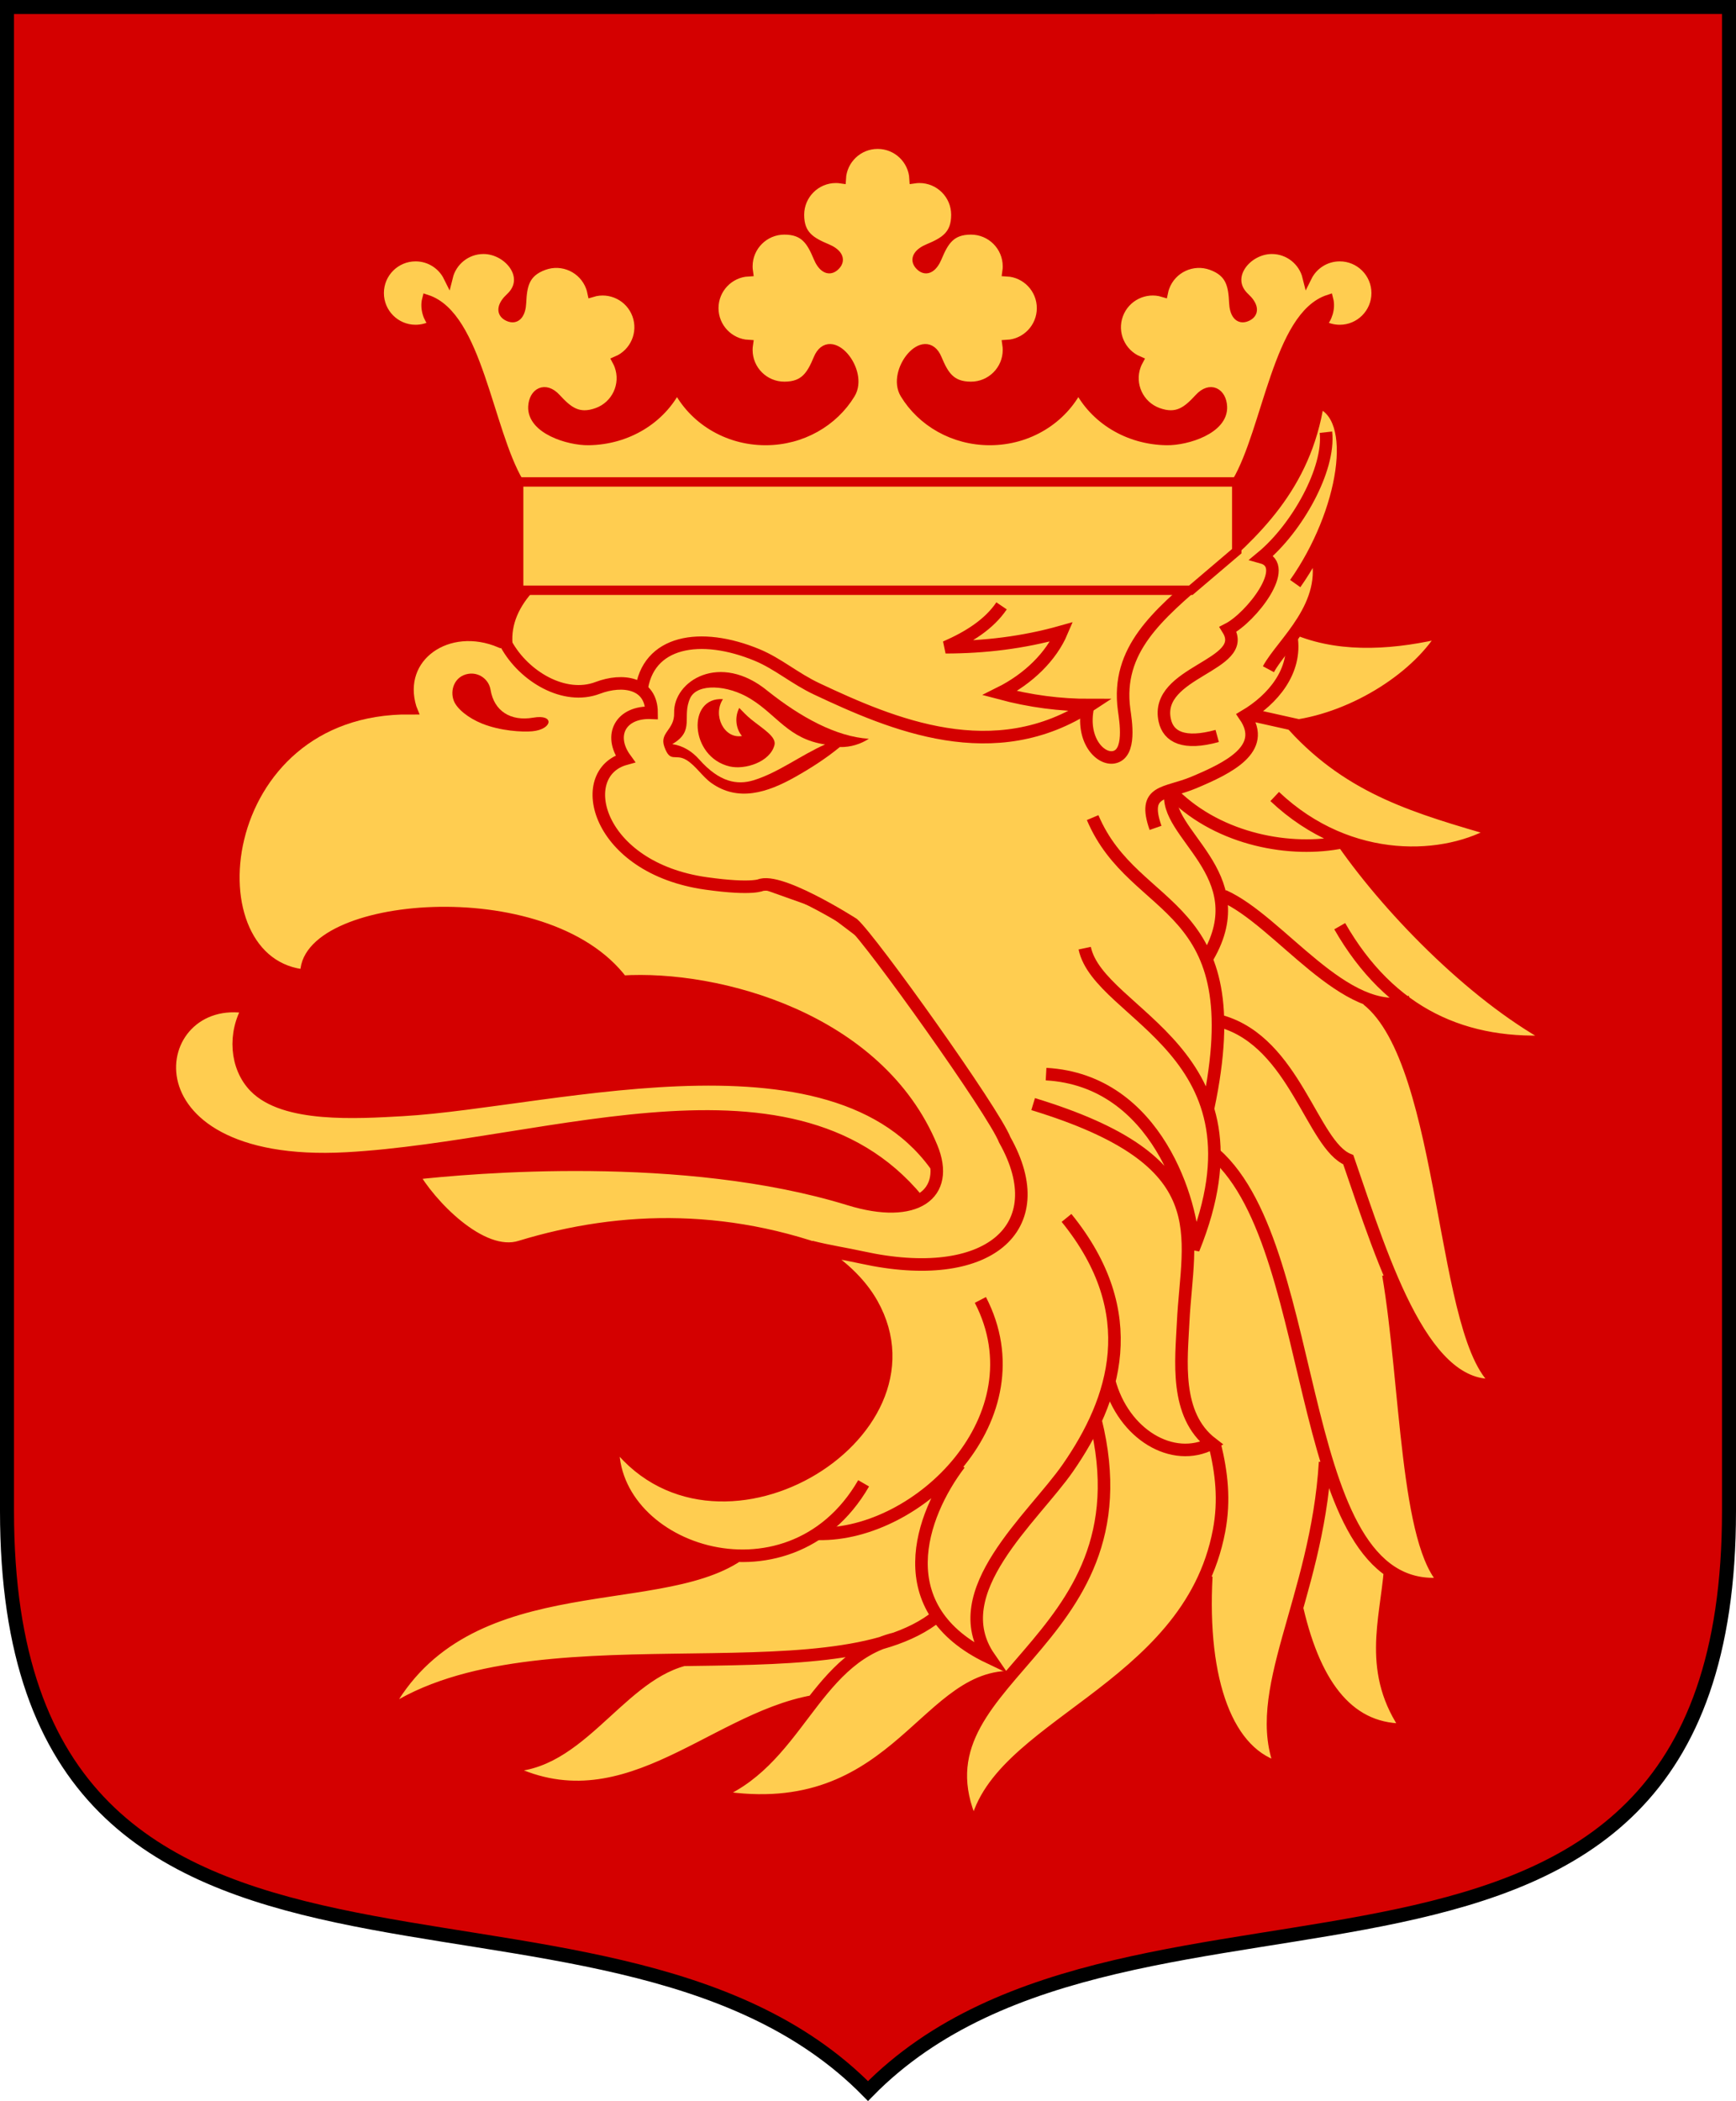 <?xml version="1.0" encoding="UTF-8" standalone="no"?>
<!-- Created with Inkscape (http://www.inkscape.org/) -->

<svg
   xmlns:dc="http://purl.org/dc/elements/1.1/"
   xmlns:cc="http://creativecommons.org/ns#"
   xmlns:rdf="http://www.w3.org/1999/02/22-rdf-syntax-ns#"
   xmlns:svg="http://www.w3.org/2000/svg"
   xmlns="http://www.w3.org/2000/svg"
   xmlns:sodipodi="http://sodipodi.sourceforge.net/DTD/sodipodi-0.dtd"
   xmlns:inkscape="http://www.inkscape.org/namespaces/inkscape"
   height="300"
   width="248"
   version="1.0"
   id="svg68"
   sodipodi:docname="Skåne 1.svg"
   inkscape:version="0.92.3 (2405546, 2018-03-11)">
  <sodipodi:namedview
     pagecolor="#ffffff"
     bordercolor="#666666"
     borderopacity="1"
     objecttolerance="10"
     gridtolerance="10"
     guidetolerance="10"
     inkscape:pageopacity="0"
     inkscape:pageshadow="2"
     inkscape:window-width="1920"
     inkscape:window-height="1017"
     id="namedview70"
     showgrid="false"
     inkscape:zoom="1.4142136"
     inkscape:cx="148.4643"
     inkscape:cy="109.23851"
     inkscape:window-x="-4"
     inkscape:window-y="-4"
     inkscape:window-maximized="1"
     inkscape:current-layer="svg68"
     showguides="false" />
  <defs
     id="defs7">
    <radialGradient
       id="radialGradient4717"
       gradientUnits="userSpaceOnUse"
       cy="86.199"
       cx="14.366"
       gradientTransform="matrix(1.723,0,0,1.723,-1.855,-130.219)"
       r="6.963">
      <stop
         stop-color="#59F"
         offset="0"
         id="stop2" />
      <stop
         stop-color="#003d8f"
         offset="1"
         id="stop4" />
    </radialGradient>
  </defs>
  <path
     d="m247,1,0,214.77c0,82.42-84.912,44.012-123,82.791-38.089-38.77-123-0.37-123-82.79v-214.77z"
     stroke-miterlimit="4"
     id="path11"
     style="fill:#d40000;fill-opacity:1"
     stroke-dasharray="none"
     stroke-width="2"
     stroke="#000"
     fill="#FFF" />
  <g
     transform="translate(-5e-6,0)"
     id="g36" />
  <g
     id="g953"
     style="opacity:1"
     transform="matrix(0.896,0,0,0.896,12.291,13.723)">
    <path
       id="path901"
       stroke-miterlimit="4"
       d="m 25.953,145.23 c -2.467,4.133 -2.069,9.481 0.985,12.614 4.709,4.835 16.111,4.125 23.516,3.707 24.222,-1.365 72.493,-15.677 87.171,12.285 l -3.194,4.509 c -19.32,-27.66 -60.021,-10.86 -92.893,-9.05 -37.025,2.03 -32.366,-27.15 -15.584,-24.07 z"
       inkscape:connector-curvature="0"
       style="fill:#ffcd50;fill-opacity:1;fill-rule:evenodd;stroke:#d40000;stroke-width:2;stroke-miterlimit:4;stroke-dasharray:none" />
    <path
       id="path903"
       stroke-miterlimit="4"
       d="m 51.707,97.533 c -31.948,-0.274 -35.761,41.214 -16.543,42.668 -0.978,-11.525 38.073,-15.415 50.29,0.931 15.272,-0.964 40.877,5.926 49.347,26.4 3.076,7.438 -2.497,11.519 -13.099,8.254 -26.388,-8.131 -60.376,-5.139 -69.718,-4.075 2.609,4.748 10.983,13.683 17.299,11.652 16.07,-4.9 34.04,-5.365 52.749,2.436 l 15.147,7.168 19.425,-19.855 L 140.479,145.977 117.804,128.818 86.455,117.669 l 6.381,-21.596 -13.351,-12.479 -13.359,3.334 c -8.474,-3.608 -16.963,2.264 -14.42,10.603 z"
       inkscape:connector-curvature="0"
       style="fill:#ffcd50;fill-opacity:1;fill-rule:evenodd;stroke:#d40000;stroke-width:2;stroke-miterlimit:4;stroke-dasharray:none"
       sodipodi:nodetypes="cccccccccccccccccc" />
    <path
       id="path905"
       d="m 200.59,118.59 c 9.288,3.481 18.718,1.994 24.415,-1.496 -12.697,-3.712 -23.154,-6.592 -32.418,-16.674 9.824,-1.342 20.114,-7.955 24.151,-15.156 -7.834,1.915 -16.165,2.575 -23.244,-0.208 l -0.698,0.405 c 2.488,-3.442 4.742,-7.641 3.413,-12.749 l -0.532,0.27 c 5.122,-9.781 6.742,-22.439 0.738,-24.307 -1.747,11.467 -9.44,21.058 -15.526,26.29 l -0.494,-1.308 c -8.86,-23.231 -115.64,-13.874 -113.39,13.702 2.821,5.122 9.262,8.964 14.583,6.939 3.942,-1.498 8.574,-0.845 8.586,3.973 -4.937,-0.22 -6.923,3.583 -4.194,7.334 -8.225,2.278 -4.667,17.397 12.911,19.858 3.358,0.471 7.375,0.07 10.011,-0.447 8.985,0.53 27.523,20.085 31.496,29.646 2.922,2.569 7.351,7.066 6.11,11.677 7.955,14.105 -2.783,23.115 -22.751,18.734 -2.561,-0.563 -5.276,-0.966 -8.123,-1.684 4.524,2.561 7.814,5.726 9.698,9.078 11.785,20.975 -25.47,43.374 -41.249,21.526 -0.906,10.329 9.008,18.198 19.754,18.593 -13.421,8.906 -44.707,1.051 -56.733,25.852 11.747,-8.648 30.461,-9.033 48.151,-9.272 l -0.008,0.01 c -10.861,2.941 -17.172,18.084 -29.502,16.761 19.424,10.977 33.564,-7.155 50.199,-10.144 -4.47,5.751 -8.582,12.246 -16.292,14.996 28.785,5.404 33.734,-18.701 47.526,-18.855 -6.106,7.207 -10.615,13.953 -5.4,24.442 2.278,-15.023 28.239,-20.982 36.794,-40.908 0.021,0.135 0.041,0.27 0.06,0.405 -0.906,16.655 3.298,28.592 12.011,30.667 -3.064,-7.218 -0.447,-15.453 2.43,-25.607 l 0.079,0.27 c 2.893,12.343 8.376,19.509 17.642,19.112 -6.437,-8.993 -3.549,-17.22 -2.864,-25.271 2.482,1.676 5.435,2.418 9.018,1.927 -6.478,-5.695 -6.341,-31.784 -9.296,-49.158 l -0.048,-0.735 c 4.48,10.84 9.99,19.49 17.943,18.219 -9.556,-6.046 -8.27,-51.088 -21.268,-61.335 l -0.121,-0.139 c 2.102,0.8 4.22,1.111 6.339,0.669 6.746,4.902 14.875,6.777 24.141,6.079 -12.483,-6.437 -26.288,-20.325 -34.202,-31.653 l 0.15,-0.33 z"
       inkscape:connector-curvature="0"
       style="fill:#ffcd50;fill-rule:evenodd;fill-opacity:1"
       sodipodi:nodetypes="cccccccccccccccccccccccccccccccccccccccccccccccccc" />
    <path
       id="path911"
       d="m 71.318,99.043 c 3.435,-0.598 3.059,1.867 -0.154,2.171 -1.605,0.152 -5.103,-0.05 -8.013,-1.219 -2.193,-0.881 -4.023,-2.345 -4.522,-3.655 -0.648,-1.703 0.141,-3.921 2.316,-4.277 1.685,-0.278 3.275,0.864 3.552,2.548 0.553,3.365 3.184,5.066 6.821,4.432 z"
       inkscape:connector-curvature="0"
       style="fill:#d40000;fill-opacity:1;fill-rule:evenodd" />
    <path
       id="path913"
       stroke-miterlimit="4"
       d="m 192.18,86.193 c 0.85,5.442 -2.941,9.953 -7.4,12.595 3.589,5.238 -2.65,8.273 -8.144,10.584 -4.555,1.915 -8.271,1.07 -6.117,7.238 m 2.443,-5.863 c -1.385,6.862 13.608,13.124 5.911,26.384 m 18.812,-83.573 c 0.656,5.905 -4.61,15.295 -10.22,19.93 4.781,1.319 -1.705,9.596 -5.388,11.48 3.591,5.791 -11.814,6.68 -10.086,14.518 0.58,2.632 3.045,3.942 8.358,2.476 M 88.524,94.911 C 89.424,86.753 97.994,85.318 107.023,89.071 c 3.315,1.377 5.951,3.73 9.506,5.402 11.953,5.622 28.303,12.655 43.612,2.571 -4.816,0.017 -9.629,-0.617 -14.443,-1.905 4.59,-2.283 8.204,-5.87 9.864,-9.783 -6.175,1.745 -12.348,2.461 -18.522,2.469 3.722,-1.626 6.943,-3.66 8.931,-6.594 m 14.522,33.741 c 6.725,15.928 25.518,12.701 18.402,46.317 m -19.669,-25.51 c 2.289,10.838 30.137,16.348 17.326,47.953 -0.079,-7.078 -5.707,-26.903 -23.486,-27.884 m -2.06,4.779 c 29.819,9.093 24.596,20.602 23.919,34.74 -0.285,5.971 -1.402,14.757 4.551,19.333 -6.233,3.255 -14.103,-1.47 -16.35,-9.949 m -6.8,-25.989 c 12.362,15.224 7.714,29.018 0.243,39.803 -5.552,8.013 -19.787,19.79 -12.56,30.251 -16.248,-7.731 -10.996,-22.622 -4.736,-30.858 m 3.321,-26.126 c 9.604,18.568 -9.772,37.579 -25.806,37.274 m 68.526,-130.6 8.266,1.846"
       inkscape:connector-curvature="0"
       style="fill:none;fill-opacity:1;stroke:#d40000;stroke-width:2;stroke-miterlimit:4;stroke-dasharray:none"
       sodipodi:nodetypes="cccccccccccccccccccccccccccccccccccc" />
    <path
       id="path915"
       stroke-miterlimit="4"
       d="M 180.39,73.652 C 171.53,50.427 64.75,59.784 67,87.36 c 2.821,5.122 9.262,8.964 14.583,6.939 3.944,-1.498 8.574,-0.845 8.586,3.973 -4.937,-0.22 -6.923,3.585 -4.197,7.334 -8.223,2.278 -4.665,17.397 12.913,19.86 7.608,1.065 8.906,0.18 8.906,0.18 m 72.204,42.921 c 17.59,15.486 12.009,71.832 36.949,68.403 -6.478,-5.695 -6.341,-31.784 -9.296,-49.158 m -26.303,-60.37 c 8.973,3.986 19.389,19.871 29.836,16.88 m -6.906,-0.361 c 12.998,10.246 11.712,55.287 21.268,61.335 -12.086,1.93 -18.527,-19.044 -24.292,-35.807 -5.722,-2.326 -8.505,-18.643 -20.18,-22.029 m 18.815,-15.183 c 7.998,13.939 19.914,19.414 34.748,18.294 -12.503,-6.449 -26.334,-20.369 -34.243,-31.709 -8.26,1.716 -19.601,-0.314 -26.955,-7.539 m 16.084,0.289 c 12.011,11.347 27.449,10.399 35.477,5.479 -12.697,-3.712 -23.154,-6.592 -32.418,-16.674 9.824,-1.342 20.114,-7.955 24.151,-15.156 -7.834,1.915 -16.165,2.575 -23.244,-0.208 m -33.763,12.304 c -1.09,5.19 1.952,8.416 4.144,8 2.812,-0.534 1.875,-5.869 1.643,-7.569 -2.603,-19.169 26.772,-21.998 30.905,-49.113 6.97,2.166 4.266,17.832 -3.623,29.002 m 3.41,-4.968 c 2.206,8.482 -5.458,14.462 -7.683,18.618 m -64.54,129.73 c -12.057,20.836 -41.452,10.397 -39.918,-7.066 15.779,21.848 53.036,-0.552 41.249,-21.526 -1.884,-3.352 -5.174,-6.516 -9.698,-9.078 2.846,0.717 5.562,1.121 8.123,1.684 19.968,4.382 30.706,-4.628 22.749,-18.734 -1.742,-4.488 -21.273,-31.858 -24.194,-34.427 0,0 -12.525,-8.032 -15.213,-5.943 m 71.535,109.903 c -0.906,16.655 3.296,28.592 12.011,30.667 -5.118,-12.053 5.608,-26.928 6.931,-48.861 m -4.424,23.524 c 2.895,12.344 8.377,19.509 17.644,19.112 -6.509,-9.093 -3.483,-17.401 -2.843,-25.537 m -103.93,-2.29 c -13.32,9.097 -44.836,1.055 -56.916,25.969 22.776,-16.767 71.735,-2.467 88.668,-16.292 m -40.524,7.029 c -10.861,2.941 -17.172,18.084 -29.502,16.761 19.424,10.977 33.564,-7.155 50.199,-10.144 m 13.064,-9.995 c -13.309,3.284 -15.608,20.089 -29.356,24.992 28.964,5.438 33.792,-19.007 47.783,-18.861 m 13.517,-40.991 c 9.199,36.902 -31.308,41.033 -19.175,65.439 2.524,-16.632 34.073,-22.151 38.894,-47.812 0.908,-4.846 0.405,-9.193 -0.687,-13.662"
       inkscape:connector-curvature="0"
       style="fill:none;fill-opacity:1;stroke:#d40000;stroke-width:2;stroke-miterlimit:4;stroke-dasharray:none;stroke-opacity:1"
       sodipodi:nodetypes="ccccccccccccccccccccccccccccccccccccccccccccccccccccccccccc" />
    <path
       id="path917"
       d="m 92.205,103.68 c 0.953,2.683 1.726,1.022 3.523,2.114 1.5,0.912 2.519,2.634 3.988,3.676 4.239,2.997 8.86,1.556 13.322,-0.958 2.503,-1.41 5.006,-3.012 7.139,-4.783 1.759,0.046 3.379,-0.501 4.634,-1.319 -5.222,-0.33 -10.859,-3.433 -16.078,-7.573 -7.67,-6.354 -15.114,-1.628 -14.967,3.446 0.079,2.746 -2.378,3.099 -1.562,5.398 z"
       inkscape:connector-curvature="0"
       style="fill:#d40000;fill-opacity:1;fill-rule:evenodd" />
    <path
       id="path919"
       d="m 93.467,103.26 c 3.682,-2.125 1.483,-4.343 2.852,-7.319 1.105,-2.405 5.949,-2.154 9.6,0.087 4.281,2.627 6.075,6.407 11.909,7.29 -3.836,1.691 -7.465,4.501 -11.401,5.705 -2.588,0.791 -5.425,0.341 -8.673,-3.327 -1.099,-1.242 -2.524,-2.17 -4.287,-2.436 z"
       inkscape:connector-curvature="0"
       style="fill:#ffcd50;fill-opacity:1;fill-rule:evenodd" />
    <path
       id="path921"
       d="m 101.55,96.098 c -5.762,-0.403 -5.325,9.224 1.072,10.721 2.422,0.565 6.416,-0.685 7.139,-3.396 0.355,-1.331 -1.819,-2.575 -3.724,-4.112 -0.704,-0.569 -1.329,-1.242 -1.888,-1.815 -0.75,1.414 -0.577,3.275 0.428,4.472 -2.854,0.492 -4.713,-3.333 -3.028,-5.87 z"
       inkscape:connector-curvature="0"
       style="fill:#d40000;fill-opacity:1;fill-rule:evenodd" />
    <path
       id="path923"
       stroke-miterlimit="4"
       d="m 126.21,7.666 c -3.101,0 -5.639,2.436 -5.801,5.498 -0.276,-0.041 -0.563,-0.062 -0.854,-0.062 -3.205,0 -5.807,2.6 -5.807,5.814 0,3.255 1.815,4.312 4.399,5.39 1.421,0.592 2.405,1.635 1.313,2.729 -1.093,1.091 -2.137,0.108 -2.729,-1.313 -1.078,-2.584 -2.137,-4.401 -5.388,-4.401 -3.217,0 -5.816,2.602 -5.816,5.811 0,0.291 0.021,0.577 0.062,0.854 -3.062,0.162 -5.498,2.7 -5.498,5.801 0,3.103 2.436,5.641 5.498,5.803 -0.041,0.276 -0.062,0.561 -0.062,0.854 0,3.209 2.6,5.809 5.816,5.809 3.252,0 4.31,-1.817 5.388,-4.399 1.936,-4.644 7.367,1.967 5.155,5.604 -2.696,4.436 -7.755,7.425 -13.548,7.425 -6.229,0 -11.61,-3.454 -14.117,-8.449 -2.505,4.995 -7.884,8.372 -14.111,8.449 -3.211,0.041 -9.037,-1.801 -8.864,-5.396 0.108,-2.224 1.927,-3.294 3.701,-1.367 1.896,2.06 3.512,3.404 6.572,2.291 3.016,-1.097 4.572,-4.434 3.475,-7.45 -0.1,-0.274 -0.218,-0.532 -0.351,-0.779 2.823,-1.202 4.245,-4.416 3.182,-7.334 -1.061,-2.916 -4.216,-4.466 -7.151,-3.572 -0.058,-0.274 -0.133,-0.55 -0.231,-0.822 -1.099,-3.016 -4.436,-4.572 -7.452,-3.475 -3.061,1.115 -3.433,3.186 -3.562,5.982 -0.071,1.533 -0.714,2.818 -2.114,2.166 -1.4,-0.654 -0.829,-1.971 0.301,-3.01 3.433,-3.163 -0.226,-7.706 -4.248,-7.706 -2.719,0 -5.005,1.871 -5.631,4.397 -0.949,-1.913 -2.918,-3.224 -5.197,-3.224 -3.203,0 -5.801,2.598 -5.801,5.801 0,3.203 2.598,5.801 5.801,5.801 1.063,0 2.06,-0.285 2.914,-0.785 -0.97,-0.941 -1.485,-2.625 -1.128,-4.004 8.071,2.613 9.78,20.789 14.647,29.082 v 17.266 h 107.17 l 7.324,-6.229 v -11.037 c 4.866,-8.293 6.576,-26.469 14.645,-29.082 0.357,1.379 -0.158,3.062 -1.138,4.004 0.856,0.499 1.853,0.785 2.914,0.785 3.203,0 5.801,-2.598 5.801,-5.801 0,-3.203 -2.598,-5.801 -5.801,-5.801 -2.28,0 -4.248,1.311 -5.197,3.224 -0.627,-2.526 -2.912,-4.397 -5.631,-4.397 -4.023,0 -7.681,4.544 -4.248,7.706 1.132,1.04 1.701,2.357 0.301,3.01 -1.4,0.652 -2.042,-0.633 -2.114,-2.166 -0.129,-2.796 -0.501,-4.868 -3.562,-5.982 -3.016,-1.097 -6.353,0.459 -7.45,3.475 -0.1,0.272 -0.175,0.548 -0.231,0.822 -2.935,-0.895 -6.09,0.656 -7.153,3.572 -1.061,2.918 0.359,6.133 3.184,7.334 -0.133,0.247 -0.253,0.505 -0.353,0.779 -1.097,3.016 0.459,6.353 3.475,7.45 3.061,1.113 4.679,-0.231 6.574,-2.291 1.774,-1.927 3.593,-0.856 3.699,1.367 0.174,3.595 -5.651,5.436 -8.861,5.396 -6.229,-0.077 -11.608,-3.454 -14.113,-8.449 -2.507,4.995 -7.886,8.449 -14.115,8.449 -5.795,0 -10.854,-2.989 -13.548,-7.425 -2.212,-3.637 3.217,-10.248 5.153,-5.604 1.078,2.582 2.137,4.399 5.388,4.399 3.217,0 5.818,-2.6 5.818,-5.809 0,-0.293 -0.021,-0.579 -0.062,-0.854 3.062,-0.162 5.496,-2.7 5.496,-5.803 0,-3.101 -2.434,-5.639 -5.496,-5.801 0.041,-0.278 0.062,-0.563 0.062,-0.854 0,-3.209 -2.602,-5.811 -5.818,-5.811 -3.252,0 -4.31,1.817 -5.388,4.401 -0.592,1.421 -1.635,2.405 -2.729,1.313 -1.091,-1.093 -0.106,-2.137 1.315,-2.729 2.584,-1.078 4.399,-2.135 4.399,-5.39 0,-3.215 -2.603,-5.814 -5.809,-5.814 -0.291,0 -0.577,0.021 -0.854,0.062 -0.162,-3.062 -2.7,-5.498 -5.801,-5.498 z"
       inkscape:connector-curvature="0"
       style="fill:#ffcd50;fill-opacity:1;fill-rule:evenodd;stroke:#d40000;stroke-width:1.5;stroke-miterlimit:4;stroke-dasharray:none" />
    <path
       id="path925"
       stroke-miterlimit="4"
       d="m 68.886,61.481 h 114.65"
       inkscape:connector-curvature="0"
       style="fill:#ffcd50;fill-opacity:1;stroke:#d40000;stroke-width:1.5;stroke-miterlimit:4;stroke-dasharray:none" />
  </g>
</svg>
